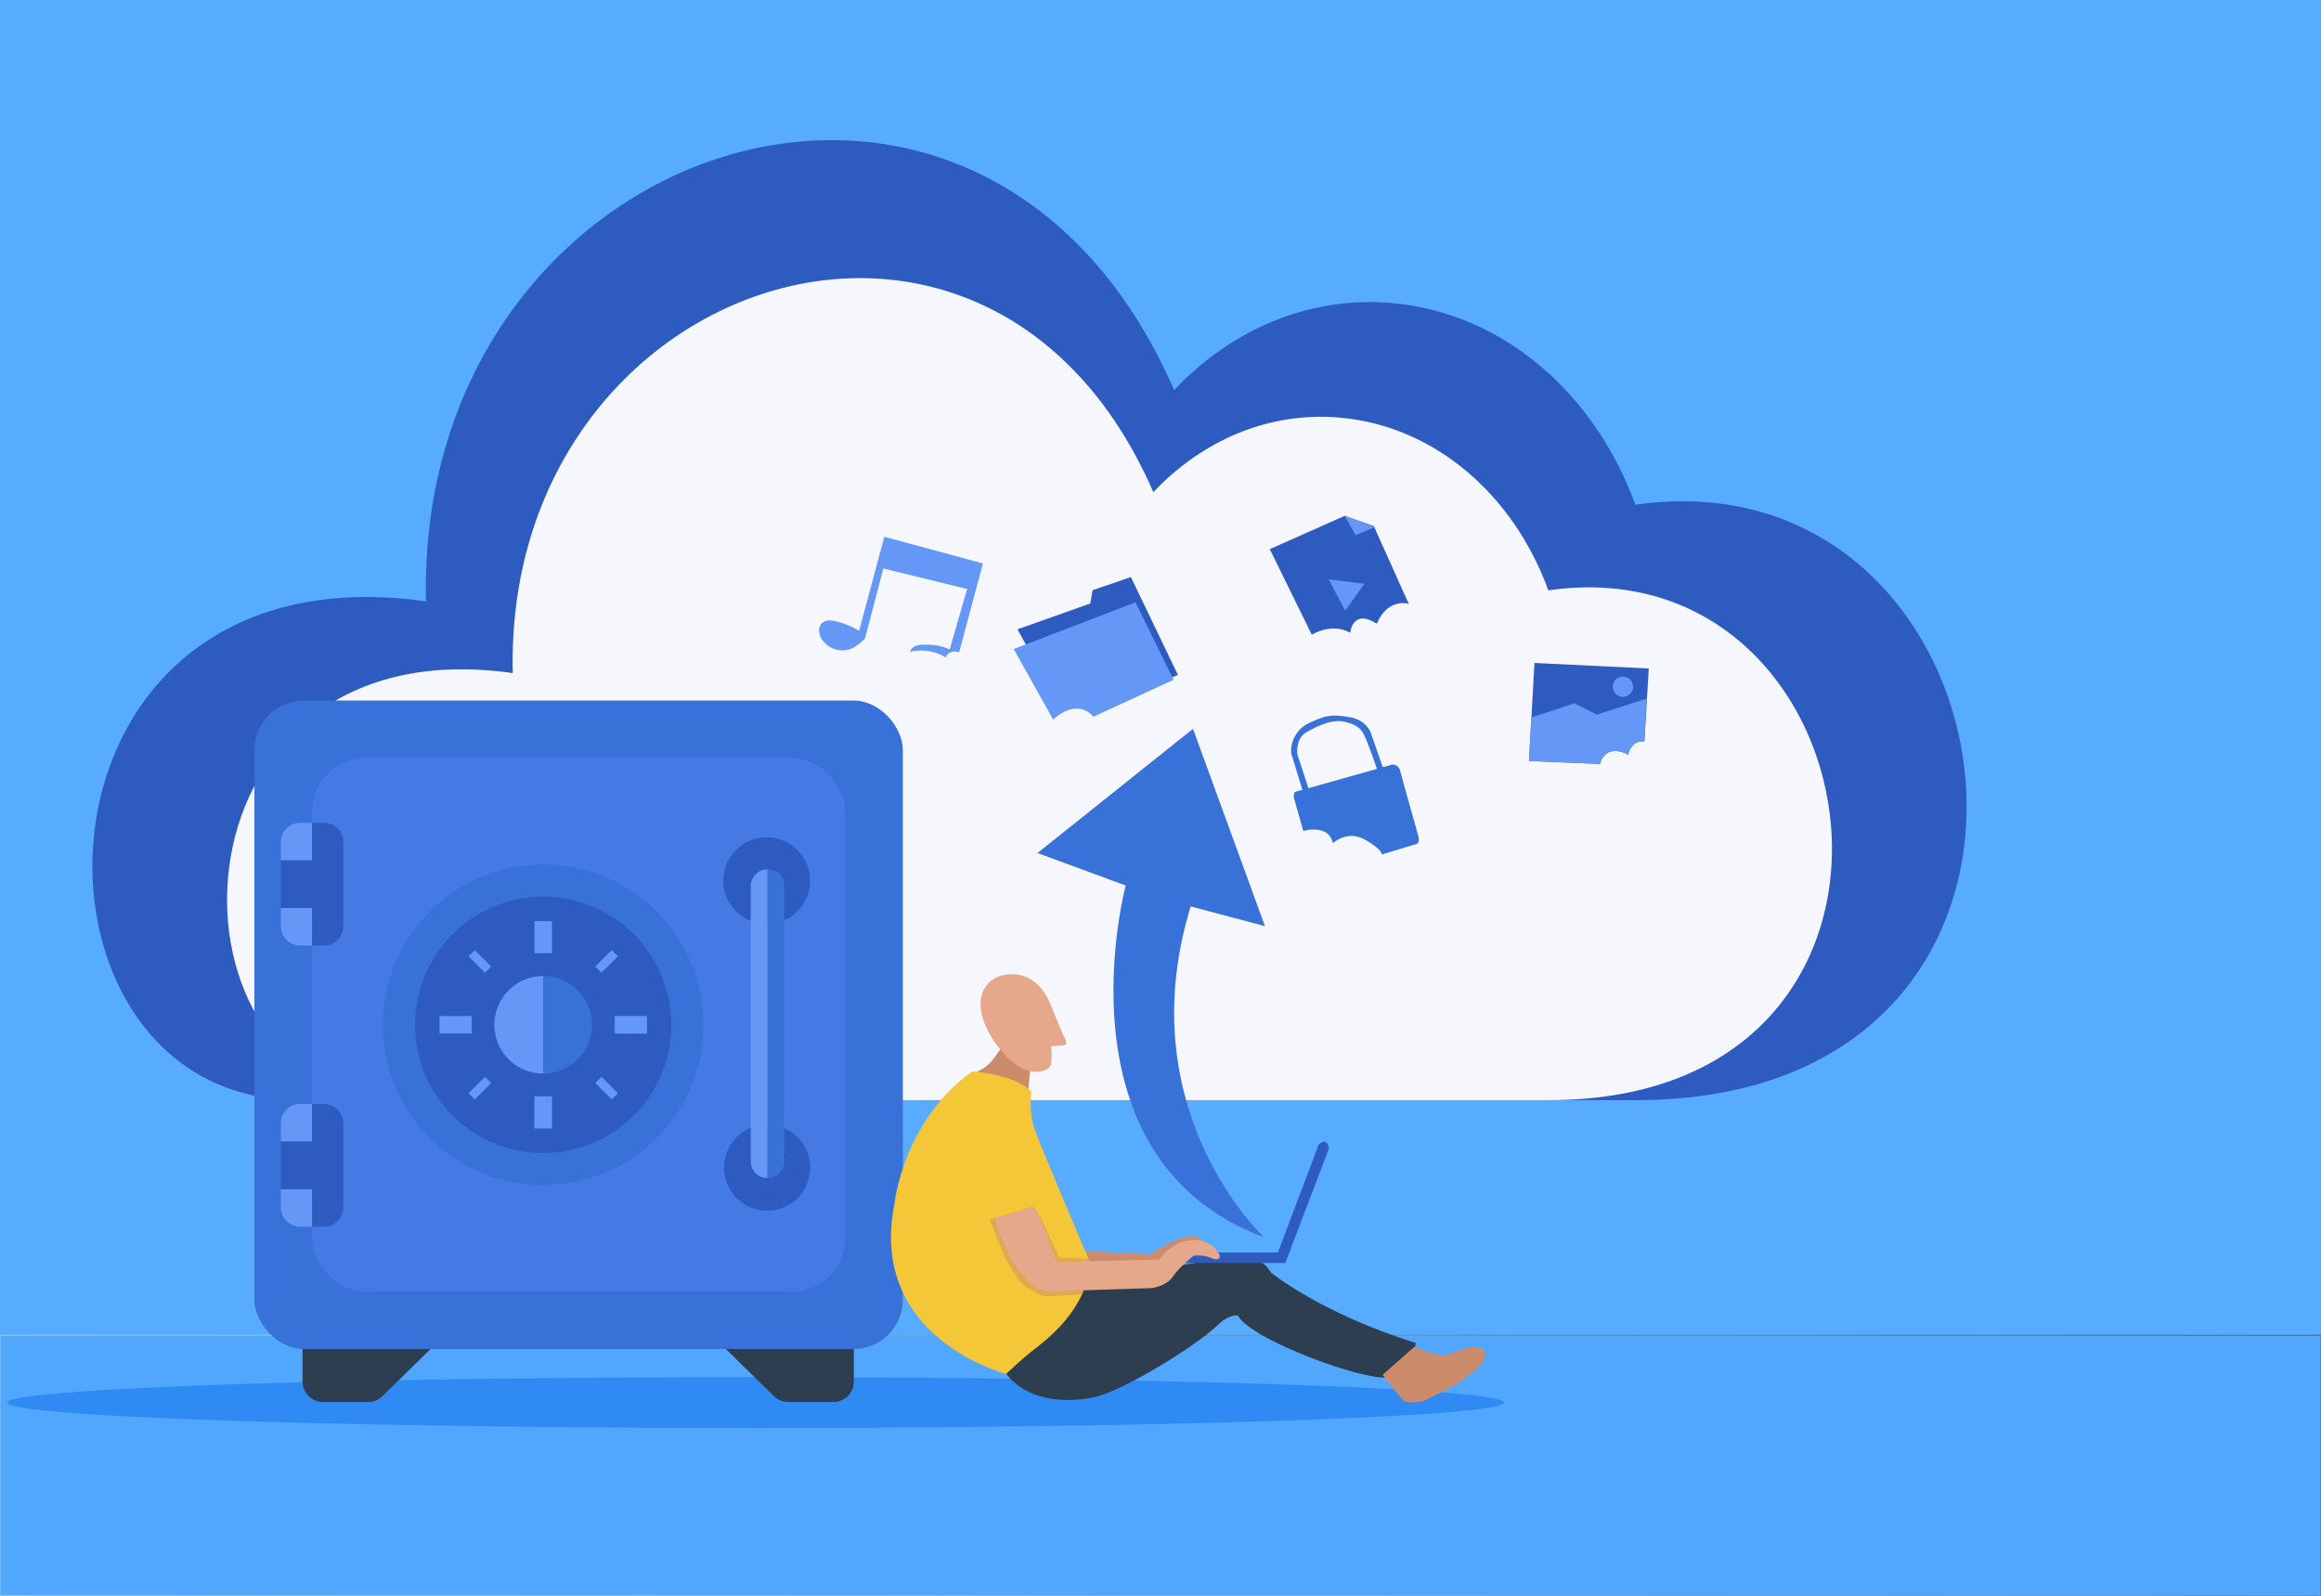 <svg xmlns="http://www.w3.org/2000/svg" viewBox="0 0 2000 1375"><defs><linearGradient id="linear-gradient" x1="-.5" y1="1262.8" x2="2000.5" y2="1262.8" gradientUnits="userSpaceOnUse"><stop offset="0" stop-color="#fff"/><stop offset="1"/></linearGradient><style>.cls-4{fill:#2d5bbf}.cls-7{fill:#2c3e50}.cls-8{fill:#3871d8}.cls-10{fill:#6597f7}.cls-11{fill:#cc8c6c}.cls-12{fill:#e6a88a}</style></defs><g style="isolation:isolate"><g id="Layer_5" data-name="Layer 5"><path fill="#58acff" d="M0 0h2000v1375H0z"/><path style="mix-blend-mode:multiply" fill="#419af9" stroke-miterlimit="10" opacity=".3" stroke="url(#linear-gradient)" d="M0 1150.6h2000V1375H0z"/></g><g id="Layer_3" data-name="Layer 3"><path class="cls-4" d="M367.07 518.15c-9.26-397.6 478.7-563.7 644.66-182 49-51.9 116-81.4 188-75 96.17 8.6 175 78.78 209.46 173.78 337.92-48.85 420.69 513 .69 513H257.19C2 947.94 7.59 467.43 367.07 518.15z"/><path d="M441.84 579.93c-7.94-340.45 409.88-482.67 552-155.87 42-44.44 99.35-69.71 161-64.19 82.35 7.37 149.82 67.45 179.35 148.8 289.35-41.83 360.22 439.27.59 439.27h-987c-218.56 0-213.78-411.44 94.06-368.01z" fill="#fff" opacity=".95"/></g><g id="Layer_4" data-name="Layer 4"><ellipse cx="651.11" cy="1208.53" rx="644.97" ry="21.96" fill="#308af3"/><path class="cls-7" d="M317.14 1208.06h-38.76a17.68 17.68 0 01-17.68-17.68v-38.77H382L329.52 1203a17.72 17.72 0 01-12.38 5.06zM679.3 1208.06h38.76a17.67 17.67 0 0017.68-17.68v-38.77H614.43l52.5 51.41a17.68 17.68 0 0012.37 5.04z"/><rect class="cls-8" x="219.23" y="603.64" width="558.74" height="558.75" rx="42.49"/><rect x="268.89" y="653.3" width="459.46" height="459.43" rx="45.68" fill="#457ae5"/><path class="cls-10" d="M268.89 709H258.6a16.63 16.63 0 00-16.6 16.65v15.7h26.91zM258.6 814.74h10.29v-32.33H242v15.71a16.62 16.62 0 0016.6 16.62z"/><path class="cls-4" d="M268.89 709v32.33H242v41.06h26.91v32.33h10.27a16.62 16.62 0 0016.62-16.62v-72.45A16.63 16.63 0 00279.16 709z"/><path class="cls-10" d="M268.89 951.27H258.6A16.63 16.63 0 00242 967.9v15.7h26.91zM258.6 1057h10.29v-32.32H242v15.7a16.62 16.62 0 0016.6 16.62z"/><path class="cls-4" d="M268.89 951.27v32.33H242v41.08h26.91V1057h10.27a16.62 16.62 0 0016.62-16.62V967.9a16.63 16.63 0 00-16.62-16.63z"/><path class="cls-8" d="M606.21 883a138.13 138.13 0 11-138.13-138.12A138.14 138.14 0 01606.21 883z"/><path class="cls-4" d="M475.62 972.35h-15.1v-27.66h9.72l-29.86-29.88 59.75-59.74 29.61 29.6v-9.19h27.67v15.1h-21.76l34.54 34.53A110.41 110.41 0 10510.55 985l-34.93-35z"/><path class="cls-4" d="M570.19 925.11l-34.54-34.53h-5.91v-5.91l-29.61-29.6-59.75 59.74 29.86 29.88h5.38V950l34.93 35a110.66 110.66 0 0059.64-59.89z"/><path class="cls-10" d="M460.52 972.35h15.1v-22.32l-5.38-5.34h-9.72v27.66z"/><path class="cls-10" d="M475.62 944.69h-5.38l5.38 5.34v-5.34zM557.41 875.49h-27.67v9.18l5.91 5.91h21.76v-15.09zM529.74 890.58h5.91l-5.91-5.91v5.91zM460.55 793.66h15.1v27.69h-15.1zM378.73 875.45h27.67v15.1h-27.67zM417.9 838.19l-14.16-14.18 5.34-5.33 14.16 14.17-5.34 5.34zM423.24 933.18l-14.16 14.18-5.34-5.34 14.18-14.17 5.32 5.33zM512.91 832.85l14.17-14.17 5.34 5.33-14.17 14.18-5.34-5.34z"/><path class="cls-10" transform="rotate(-45.01 522.606 937.548)" d="M518.89 927.58h7.55v20.05h-7.55z"/><path class="cls-10" d="M426 883a42.05 42.05 0 0042.05 42.05V841A42.05 42.05 0 00426 883z"/><path class="cls-8" d="M468.07 841v84.12a42.06 42.06 0 000-84.12z"/><path class="cls-4" d="M669.71 751.46L694 775.81a35.7 35.7 0 004-16.33 37.35 37.35 0 10-25.44 34.71l-22.84-22.83z"/><path class="cls-4" d="M694 775.81l-24.33-24.35-19.92 19.9 22.84 22.83A36.42 36.42 0 00694 775.81zM672 987.1l25.5 25.52a35.32 35.32 0 00.62-6 37.12 37.12 0 10-19.14 32l-29.23-29.21z"/><path class="cls-4" d="M697.45 1012.62L672 987.1l-22.25 22.29 29.23 29.21a36.44 36.44 0 0018.47-25.98z"/><path class="cls-10" d="M646.93 763.46v237.21a14.49 14.49 0 0014.48 14.47V749a14.5 14.5 0 00-14.48 14.46z"/><path class="cls-8" d="M661.43 749v266.16a14.46 14.46 0 0014.46-14.47V763.46A14.48 14.48 0 00661.43 749z"/></g><g id="Layer_1" data-name="Layer 1"><path class="cls-11" d="M1036.78 1070.54s-3.61-8.11-17.12-4.21-28.22 14.42-28.22 14.42l-65.44-3.31-4.51 20.12 82.88-3.3zM885 939.57a2.23 2.23 0 00.62-.71c.89-1.39.93-3.17 1-4.76.19-3.33.5-6.58.92-9.88l1.59-12.36.66-5.19a64.05 64.05 0 01-20.25-5.93l-3.13-3.46c.4.45-8.85 12.94-9.56 13.91-4.34 5.92-7.88 9.43-19.26 14.19 7.5 4 23.29 7.88 31.53 10.16 4.15 1.16 10.22 4.19 14.54 4a8 8 0 001.06.09.55.55 0 00.28-.06z"/><path class="cls-12" d="M905.91 901.71c-.16 4.55 1.32 14.36-1.82 18.11a7.86 7.86 0 01-2.79 1.95 21.79 21.79 0 01-14.75.85c-10.87-3-19.9-12.38-26.67-21-10.29-13.09-21.57-36.37-10.23-52 8.38-11.56 26.27-12.92 38.06-6.06 8.42 4.9 14 13.18 17.55 22 3.43 8.45 6.94 16.86 10.46 25.28 1.25 3 4.75 7.8 2.1 9.62-1.03.72-11.88.64-11.91 1.25z"/><path class="cls-7" d="M1220 1157.22s-3.6 26.82-24.42 29.62-116.91-32-128.92-53.25c0 0-7-1.88-17.62 8.41-17.42 16.82-79.2 55.63-105.9 61.86-11.26 2.63-53.45 9-76.27-20.22l67.66-80.47 129.72-20.42s21.22-3.21 30.83 13.61c-.08 0 42.29 34.93 124.92 60.86z"/><path class="cls-11" d="M1218.55 1160.62c8.69 2.93 18.14 7.5 27.5 6.59 5.27-.52 9.58-3.31 14.49-4.8a38.06 38.06 0 019.75-1.75c6.16-.21 11.07 2.49 9 9.33-2.24 7.28-11.46 13-17.22 17.49-8.39 6.48-17.56 10.94-27 15.62-4.31 2.14-8.53 5-13.44 5-3.41 0-8.47 1-11.45-.95a16.68 16.68 0 01-3.64-3.67c-1.13-1.41-15.38-18.69-15-19z"/><path class="cls-4" d="M1145.07 989.83l-37.5 98.42h-98.42l7-9h85l35.15-93.06s7.43-7.4 8.77 3.64z"/><path d="M938.89 1087s3.9 36.74-46.45 74.67c-11.2 8.44-25.42 22.22-25.42 22.22s-119.11-30.52-96.39-146.11c0 0 7.12-71.73 67.18-114.6 0 0 36.55 2.47 50.88 17.29 0 0-2.47 17.78 3 33.1s47.2 113.43 47.2 113.43z" fill="#f3c737"/><path d="M896.13 1048.38c2.75 4.83 4.8 10 7.12 15.09l9.21 20 25.53 1.2 2.4 8.41-7.81 22.22c-7.55.43-15.11.82-22.66 1.27l-6.83.42c-3.17.19-5.89-1-8.73-2.33a62.16 62.16 0 01-8.89-4.94 39.3 39.3 0 01-5-3.92 29.18 29.18 0 01-4.55-5.81q-3.2-4.93-6.21-10a61 61 0 01-4.64-8.46q-5.54-13.83-11.13-27.65l-1.17-2.87 37.46-11.41a22.64 22.64 0 011.91 2.77c1.06 1.53 2.16 3 3.14 4.59q.45.7.85 1.42z" style="mix-blend-mode:multiply" opacity=".5" fill="#cc8c6c"/><path class="cls-12" d="M1051.19 1082s-5.7-14.42-23.72-13.52-28.53 16.82-28.53 16.82l-88.88 2.1s-12.61-40.24-19.82-47.74c0 0-27.62 8.41-33.33 10.21 1.27 4 2.72 8 4.22 11.89a175.12 175.12 0 0010.38 22.94 55.35 55.35 0 005.55 8.44c2.36 2.83 4.74 5.69 7.12 8.48a36.79 36.79 0 003.23 3.38 30.15 30.15 0 009.82 6.17 27.34 27.34 0 0010.73 1.46l83.78-2.71s12.91-1.2 18.91-9.91 18-18 18-18 8.71-1.2 15.31 2.1c.04-.06 7.23 3.24 7.23-2.11z"/></g><g id="Layer_6" data-name="Layer 6"><path d="M1026 781l64 17-62-170-134 107 76 28s-63 235 119 303c0 0-117-109-63-285z" style="mix-blend-mode:multiply" fill="#3871d8"/><path class="cls-10" d="M741 541l21-78.5 85 23-20.5 76.5s-9.17-2.83-11.5 4.5a41.12 41.12 0 00-31-4.83 19.73 19.73 0 001-1.91c2.47-3.55 6.9-4.23 10.93-4.29 7.51-.12 15.64.74 22.4 4.2l15-52.17-72.16-17.67-15.67 59.84c-.26 1-2.11 2.31-2.8 3a37 37 0 01-6.68 5 20.51 20.51 0 01-15.68 2c-6.91-1.95-13.83-7.9-14.48-15.42a8 8 0 010-1.55s.17-10.34 12.84-7.67a68.57 68.57 0 0121.5 8.5z"/><path class="cls-8" d="M1118 650.25s-2.25-13.75 8-19.5 22.75-11.75 34.25-8.5 13.75 6.75 18 17.5 9.5 26.25 9.5 26.25l5-1.5-11.25-32.25s-3.25-11.75-18.25-14.25-20-2.25-35.25 5-16.25 23.25-15.25 26.5S1123 683 1123 683l5.25-1.5z"/><path class="cls-8" d="M1123 716s22-6.5 25.5 10.5c0 0 12.5-11.75 27.75-3s14.5 12.75 14.5 12.75l30.5-9.25s2.5-1.5.75-7.25-16-57.25-16-57.25-2.5-4.75-7-3.5-81.75 23-81.75 23-4 0-1.75 7.5 7.5 26.5 7.5 26.5z"/><path class="cls-4" d="M885 557.25l-8.25-15L939.5 520l2-11.5 33-11.25 40.5 84.25-7 3-123-27.25z"/><path class="cls-10" d="M873.5 559.25l34 60.75s19.25-19.5 34.75-2.5l69-31.75L978.5 519z"/><path class="cls-4" d="M1322.25 571.25l-4.75 84.5 61.25 2.5s3.5-18.5 24.25-8c0 0 2-12.5 14-11.5l3.75-62.75z"/><path class="cls-10" d="M1319.5 618.25l-2 37.5 61.25 2.5s3.5-18.5 24.25-8c0 0 2-12.5 14-11.5l1.75-36.75-42.75 13.75-19.25-9.75z"/><circle class="cls-10" cx="1398.5" cy="591.75" r="8.75"/><path class="cls-4" d="M1094.17 473.17l36.16 73.66s17.17-10.66 33.17-1.66c0 0 1.67-20.34 21.67-8.5l1.33.66s6.83-19.83 25.5-17.5l2 .67-30.17-67.17-25.16-8.83z"/><path class="cls-10" d="M1144.83 499.17l14.34 27 16.5-23.17-30.84-3.83zM1158.67 444.5l9.5 16.67 16.5-7-26-9.67z"/></g></g></svg>